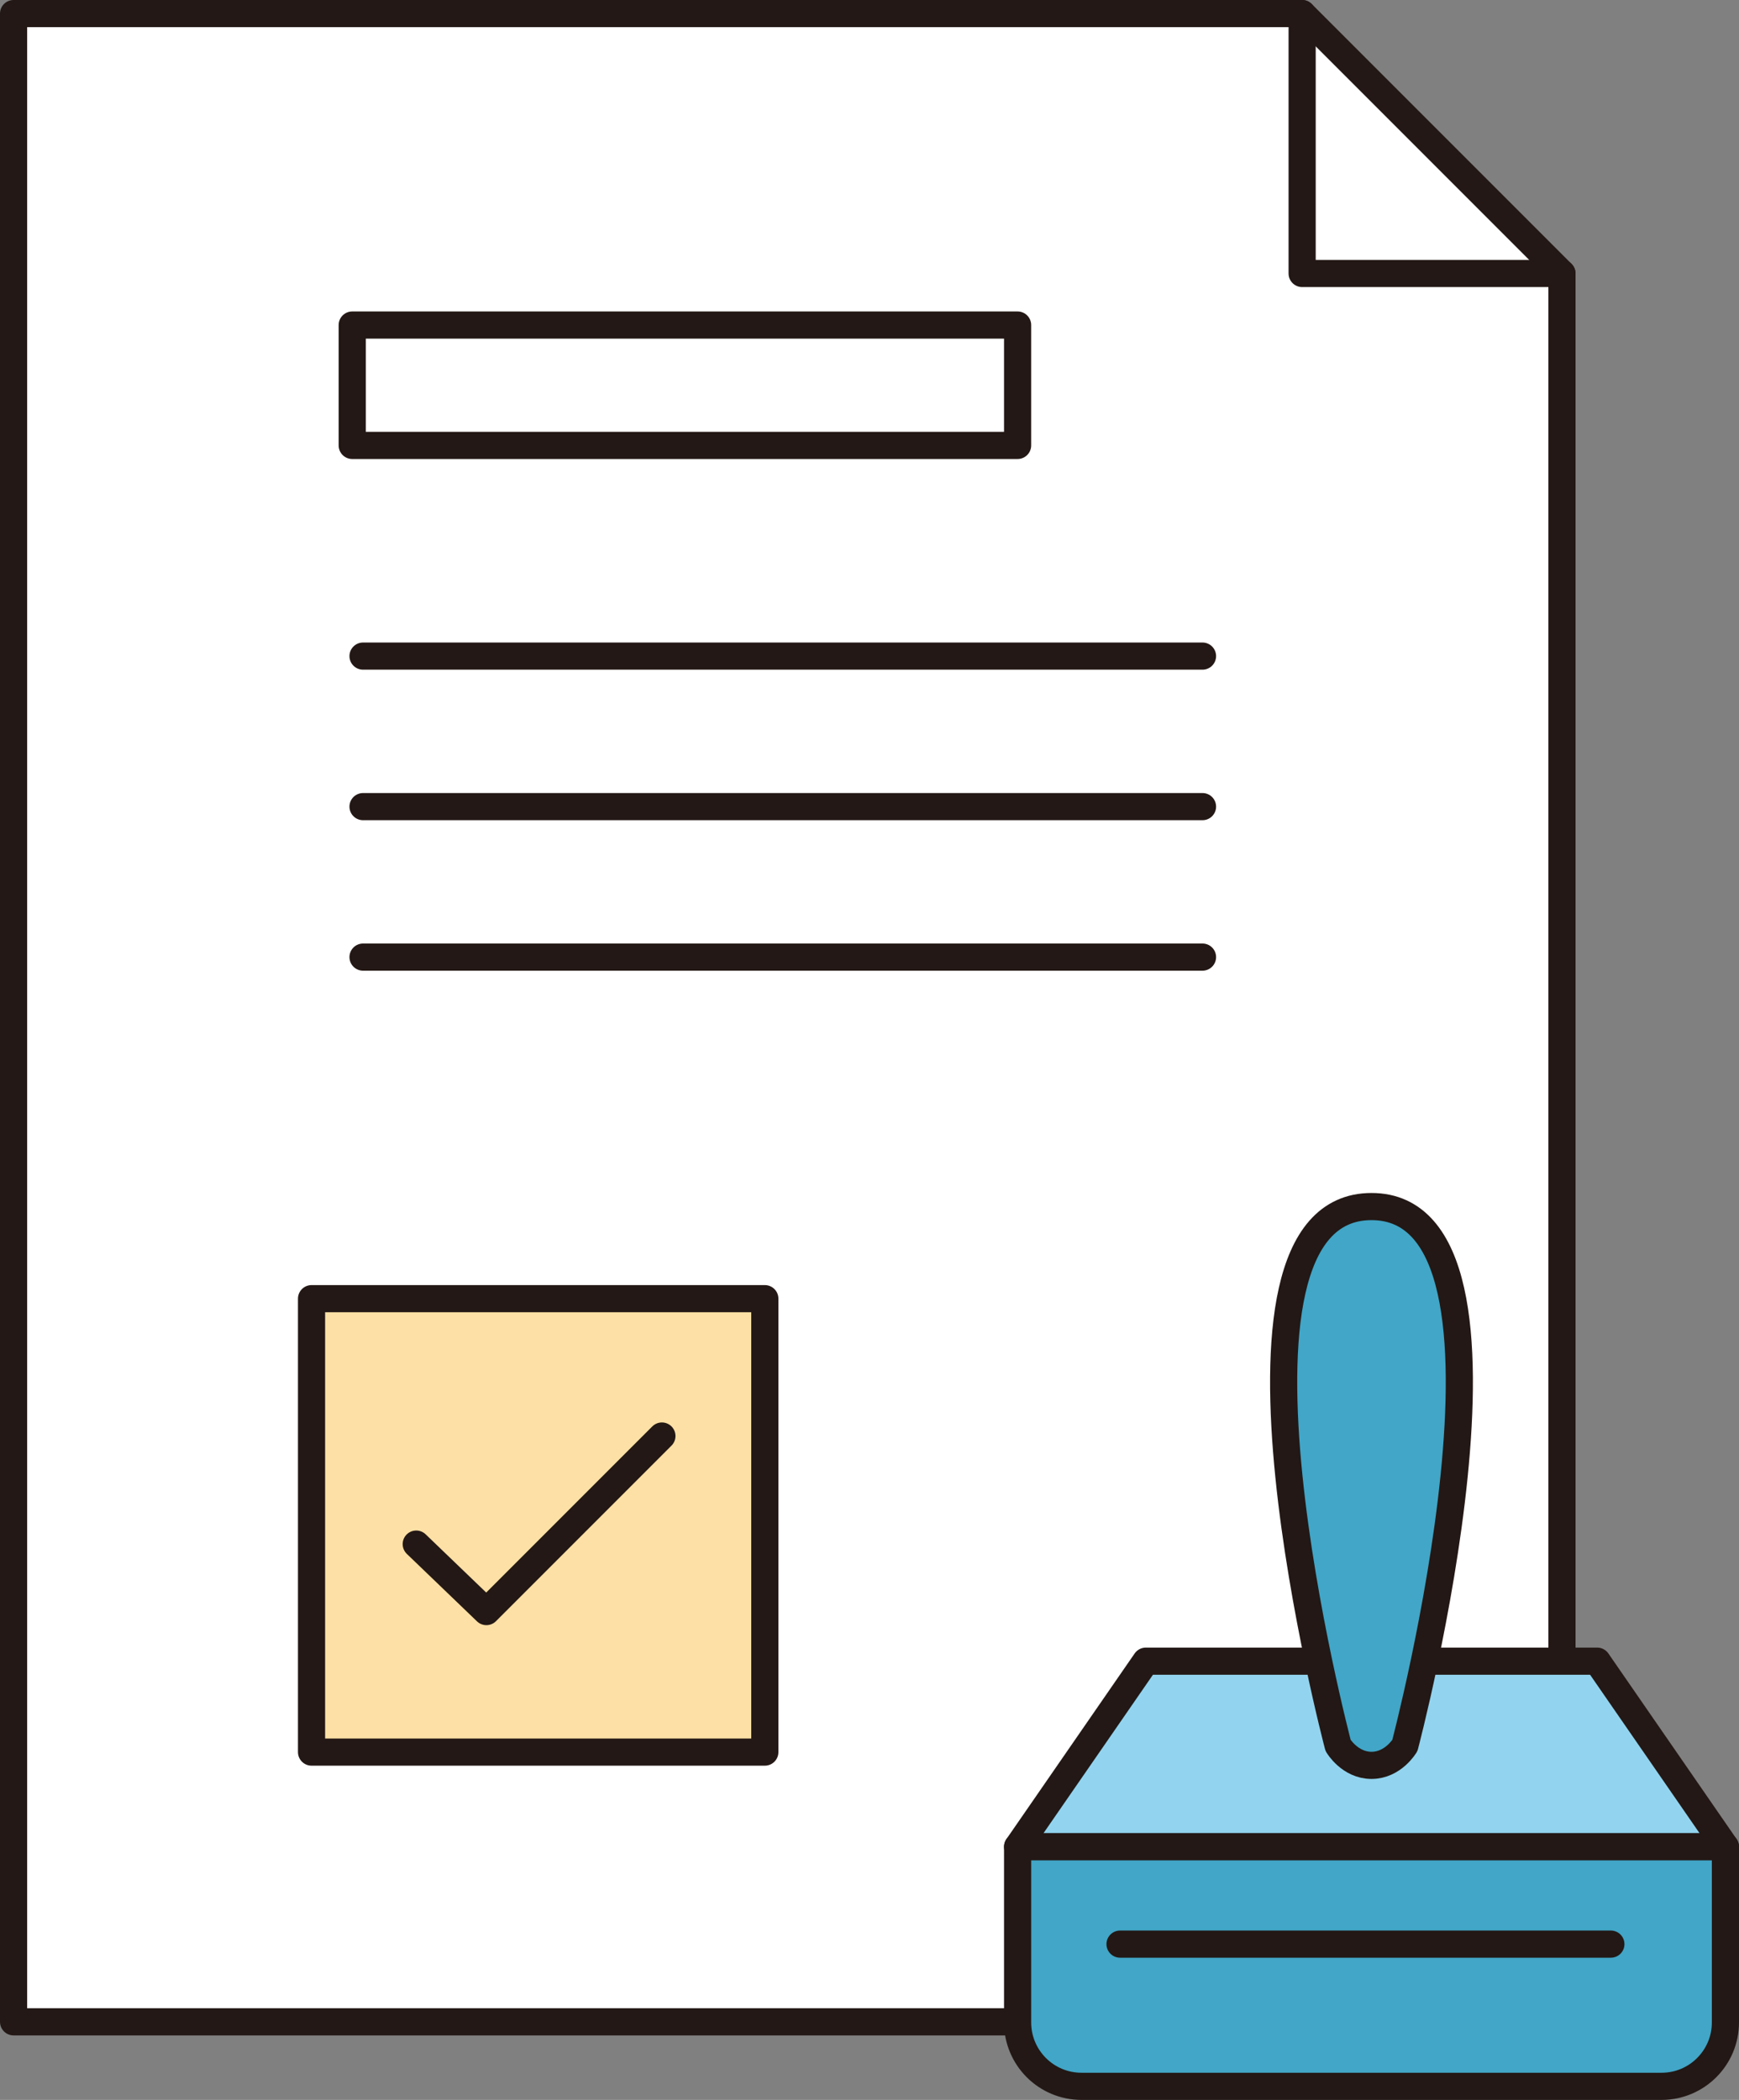 <?xml version="1.0" encoding="UTF-8"?>
<svg id="_レイヤー_2" data-name="レイヤー 2" xmlns="http://www.w3.org/2000/svg" viewBox="0 0 384.37 463.99">
  <rect x="0" y="0" width="384.37" height="463.99" fill="#808080" stroke="none"/>
  <defs>
    <style>
      .cls-1 {
        fill: #92d4ef;
      }

      .cls-1, .cls-2, .cls-3, .cls-4, .cls-5 {
        stroke: #231815;
        stroke-linecap: round;
        stroke-linejoin: round;
        stroke-width: 6px;
      }

      .cls-2 {
        fill: #fff;
      }

      .cls-3 {
        fill: none;
      }

      .cls-4 {
        fill: #41a6c7;
      }

      .cls-5 {
        fill: #fde0a5;
      }
    </style>
  </defs>
  <g id="object">
    <g>
      <polygon class="cls-2" points="345.24 60.43 345.24 446.74 3 446.74 3 3 287.81 3 345.24 60.43"/>
      <polyline class="cls-3" points="345.24 60.43 287.81 60.43 287.81 3"/>
    </g>
    <g>
      <polygon class="cls-1" points="381.37 408.06 224.92 408.06 253.26 367.05 353.03 367.05 381.37 408.06"/>
      <path class="cls-4" d="M310.52,385.68s31.48-119.08-7.38-119.08-7.38,119.08-7.38,119.08c0,0,2.59,4.39,7.38,4.39s7.38-4.39,7.38-4.39Z"/>
      <path class="cls-4" d="M367.26,460.99h-128.22c-7.8,0-14.12-6.32-14.12-14.12v-38.81h156.45v38.81c0,7.8-6.32,14.12-14.12,14.12Z"/>
      <line class="cls-2" x1="247.56" y1="429.57" x2="356.05" y2="429.57"/>
    </g>
    <rect class="cls-5" x="68.86" y="286.95" width="100.19" height="100.19"/>
    <polyline class="cls-3" points="92 341.18 107.51 356.09 146.3 317.3"/>
    <line class="cls-3" x1="80.24" y1="144.97" x2="265.79" y2="144.97"/>
    <line class="cls-3" x1="80.24" y1="178.23" x2="265.79" y2="178.23"/>
    <line class="cls-3" x1="80.24" y1="211.48" x2="265.79" y2="211.48"/>
    <rect class="cls-3" x="77.85" y="71.82" width="147.07" height="26.6"/>
  </g>
</svg>